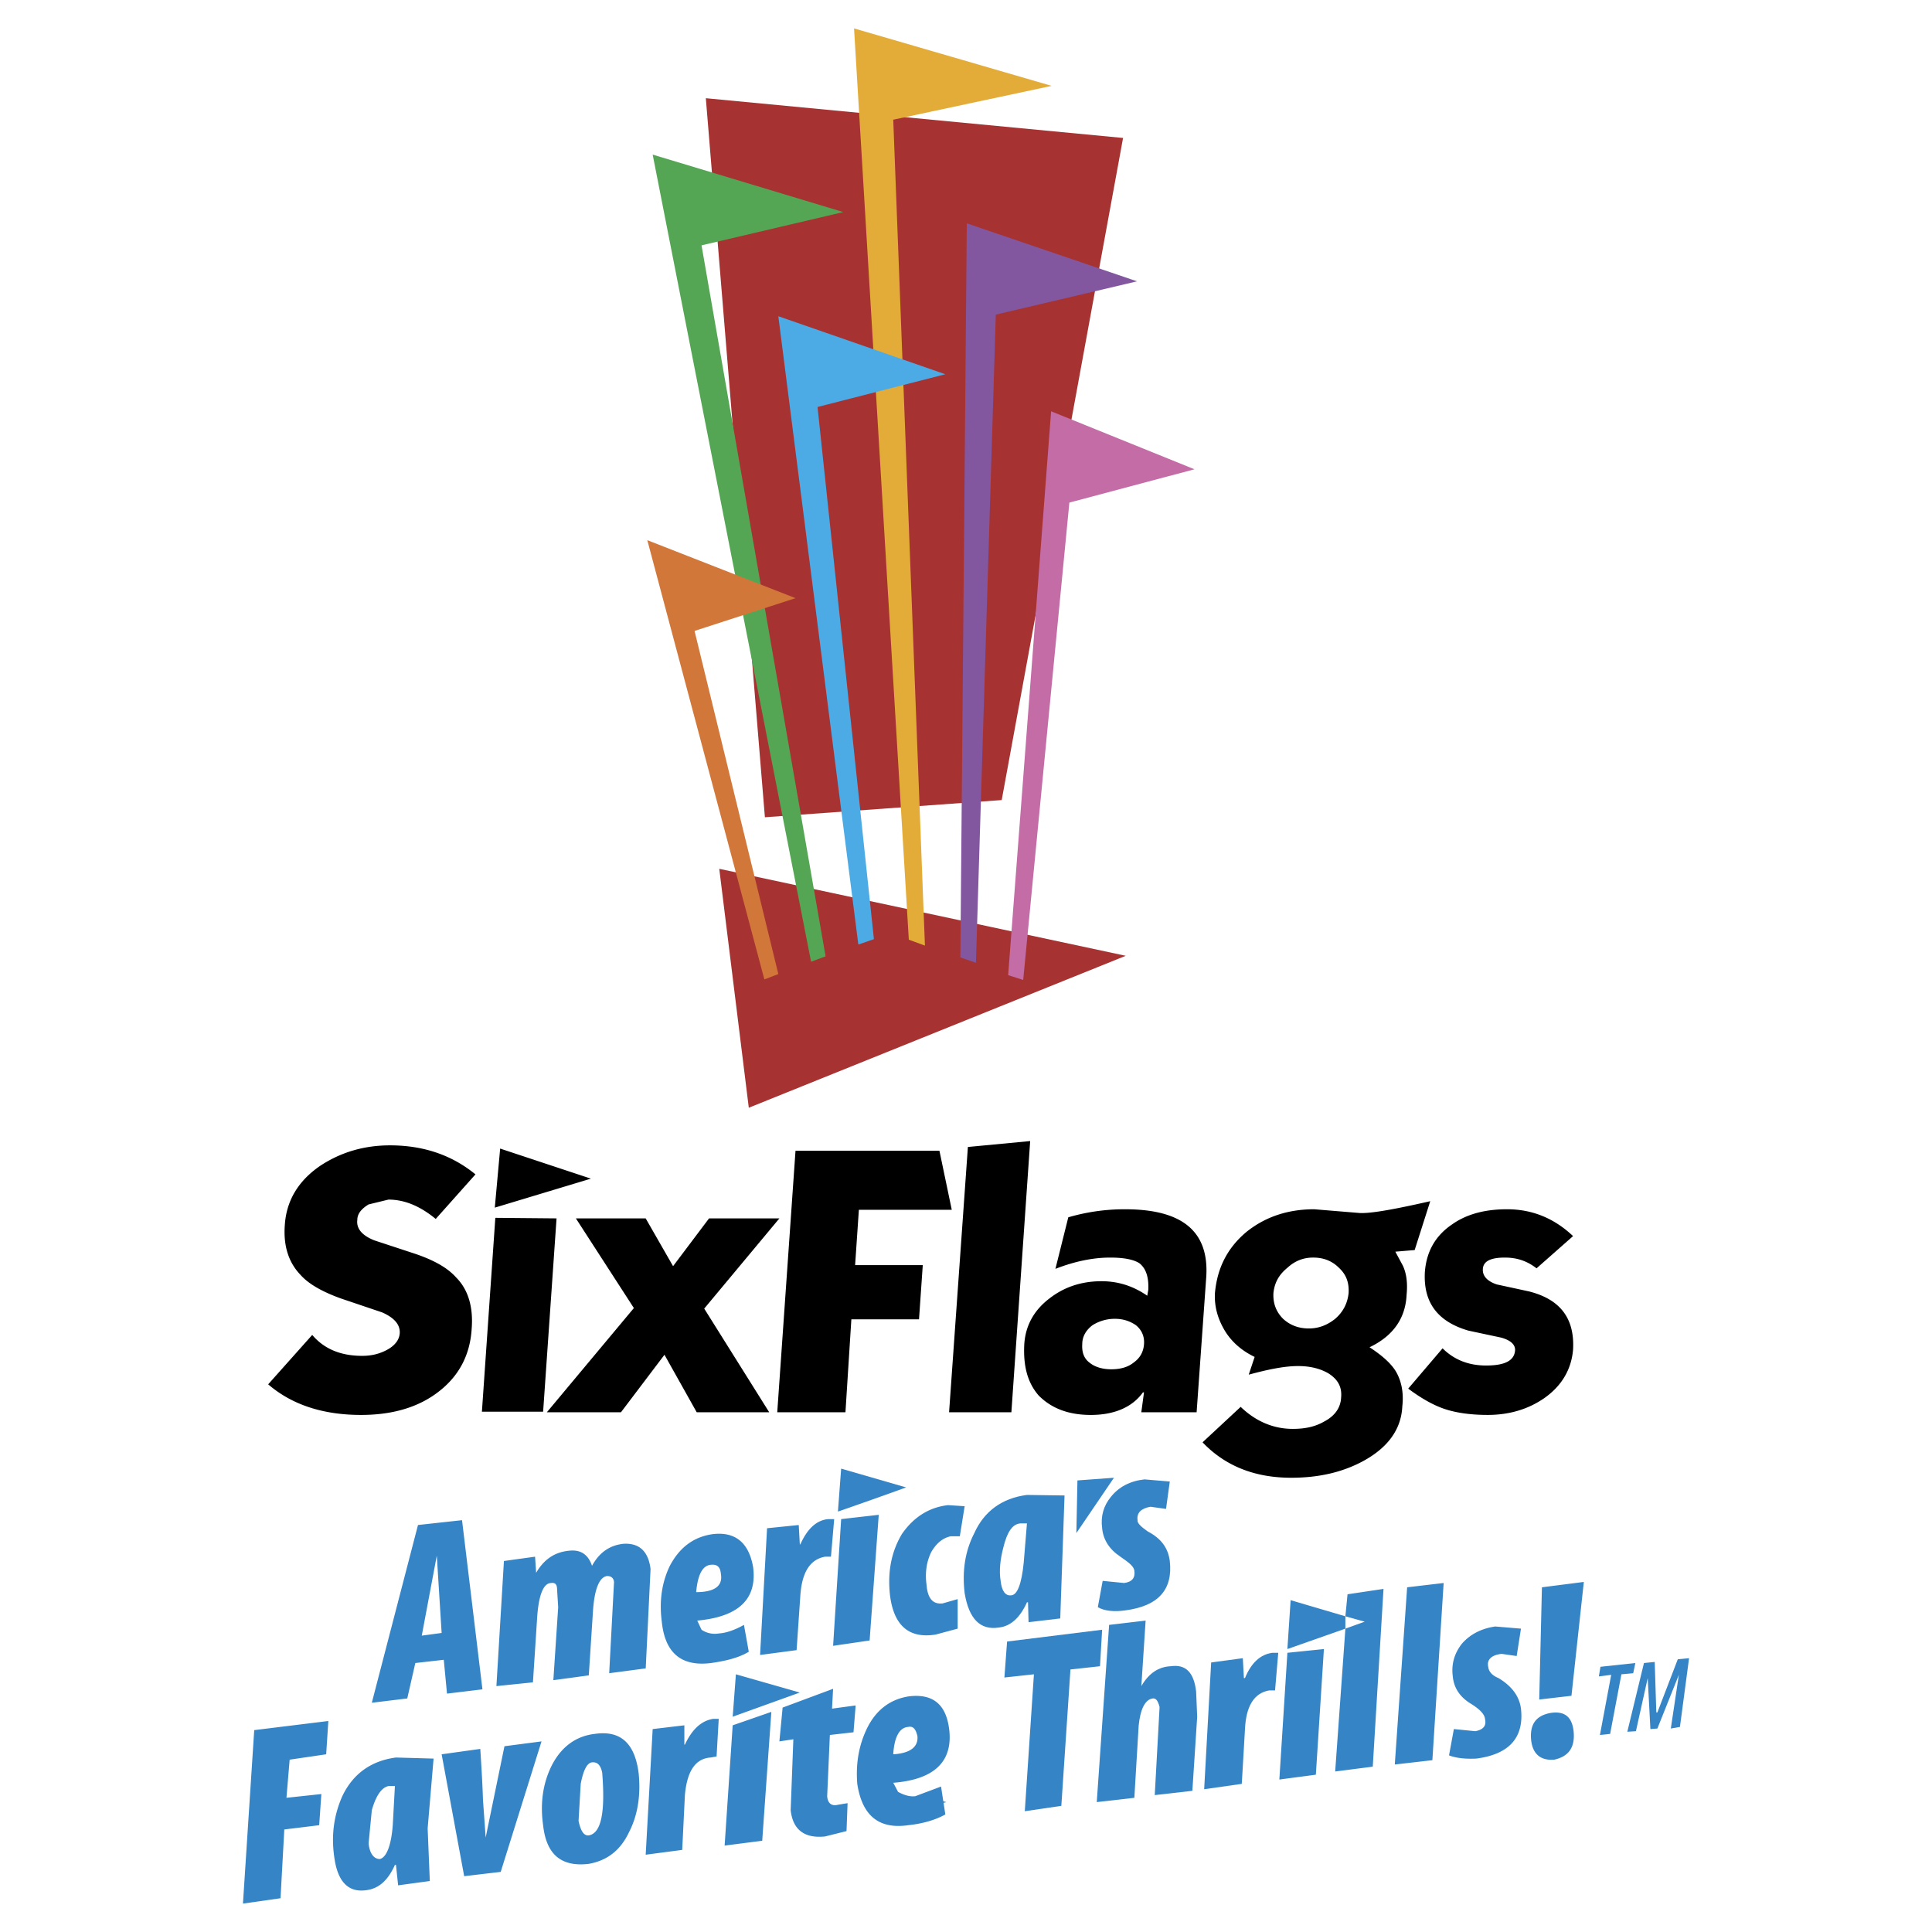 <svg xmlns="http://www.w3.org/2000/svg" width="2500" height="2500" viewBox="0 0 192.756 192.756"><g fill-rule="evenodd" clip-rule="evenodd"><path fill="#fff" fill-opacity="0" d="M0 0h192.756v192.756H0V0z"/><path d="M114.191 147.598c-1.445.158-2.57.748-3.375 1.766-.695.859-1.018 1.875-.855 3.109.105 1.123.695 2.09 1.82 2.838.857.59 1.34.965 1.393 1.395.107.695-.215 1.125-1.018 1.23l-2.143-.213-.482 2.625c.643.375 1.607.482 2.732.32 3.322-.428 4.768-2.088 4.447-4.928-.162-1.287-.857-2.25-2.197-2.947-.697-.482-1.07-.857-1.018-1.125-.107-.75.375-1.178 1.285-1.34l1.555.215.375-2.732-2.519-.213zM106.209 149.203l-3.75-.053c-2.518.322-4.285 1.66-5.25 3.805-.911 1.768-1.233 3.75-.965 6 .429 2.57 1.555 3.695 3.375 3.428 1.18-.107 2.143-.965 2.84-2.518h.107l.053 1.982 3.162-.375.428-12.269zm-4.393 2.787h.643l-.322 3.91c-.213 2.143-.643 3.268-1.285 3.268-.535.055-.91-.428-1.018-1.445-.16-.965-.055-2.09.268-3.322.375-1.555.91-2.358 1.714-2.411zM100.477 163.775l-.268 3.59 2.945-.32-.91 13.66 3.645-.535.91-13.608 2.947-.322.215-3.642-9.484 1.177zM114.299 161.686l-3.643.43-1.232 17.68 3.75-.428.43-7.18c.16-1.662.643-2.625 1.393-2.732.322-.053.535.215.695.857l-.482 8.785 3.752-.428.482-7.393-.107-2.518c-.215-1.875-1.018-2.734-2.52-2.52-1.23.055-2.195.697-2.945 1.982l.427-6.535zM107.389 152.955l3.75-5.519-3.643.267-.107 5.252zM127.531 164.9h-.588c-1.178.162-2.09.965-2.732 2.52h-.107l-.107-1.982-3.16.428-.697 12.645 3.752-.535.32-5.465c.107-2.305.91-3.59 2.41-3.859h.59l.319-3.752zM134.229 162.49v-1.232l-5.463-1.608-.323 4.877 5.786-2.037z" fill="#3584c6"/><path fill="#3584c6" d="M134.443 159.062l-.214 2.196 1.929.537-1.929.695-1.018 14.252 3.75-.482 1.072-17.735-3.59.537zM132.086 164.527l-3.643.373-.802 12.645 3.642-.483.803-12.535zM145.855 163.99c-.75.965-1.07 2.035-.91 3.268.107 1.18.75 2.09 1.82 2.732.857.535 1.34 1.02 1.393 1.5.162.697-.16 1.072-.963 1.232l-2.143-.213-.482 2.625c.695.268 1.607.375 2.732.32 3.268-.428 4.768-2.088 4.445-4.982-.16-1.232-.91-2.25-2.25-3.053-.643-.268-.963-.645-1.018-1.125-.16-.697.322-1.18 1.34-1.287l1.5.215.428-2.732-2.57-.215c-1.447.215-2.517.805-3.322 1.715zM144.033 157.936l-3.642.429-1.233 17.68 3.75-.43 1.125-17.679zM158.018 157.83l-4.18.535-.268 11.197 3.215-.374 1.233-11.358zM154.695 170.902c-1.447.268-2.09 1.125-1.93 2.732.162 1.393.965 2.035 2.305 1.928 1.447-.32 2.09-1.232 1.928-2.84-.16-1.445-.91-2.034-2.303-1.82zM41.437 165.92l2.839-.322.321 3.375 3.536-.428-2.036-16.877-4.394.482-4.607 17.734 3.537-.43.804-3.534zm2.143-10.717l.482 7.717-1.982.268 1.5-7.985zM56.706 154.723c-1.447.16-2.465.91-3.215 2.195l-.107-1.607-3.107.43-.75 12.482 3.644-.375.429-6.59c.161-2.195.643-3.322 1.393-3.322.429-.053.59.162.59.697l.107 1.715-.482 7.285 3.536-.48.429-6.59c.161-2.09.643-3.215 1.393-3.322.375 0 .643.16.696.59l-.482 9.107 3.644-.482.482-9.912c-.214-1.768-1.125-2.625-2.732-2.518-1.394.16-2.411.91-3.107 2.197-.379-1.125-1.129-1.661-2.361-1.5zM69.992 162.598l-.428-.912c4.125-.373 6-2.143 5.571-5.357-.428-2.41-1.768-3.535-4.018-3.268-1.929.268-3.322 1.34-4.286 3.162-.804 1.66-1.072 3.535-.804 5.572.321 3.16 1.982 4.5 4.929 4.125 1.5-.215 2.786-.537 3.75-1.125l-.482-2.68c-.964.535-1.768.805-2.518.857a2.343 2.343 0 0 1-1.714-.374zm.965-6.483c.643-.055.911.268.964.91.214 1.178-.589 1.822-2.464 1.822.16-1.769.642-2.679 1.5-2.732zM96.244 150.275l-1.661-.107c-1.875.215-3.429 1.18-4.607 2.893-1.018 1.715-1.447 3.697-1.179 6.107.375 3 1.875 4.34 4.554 3.912l2.196-.59v-2.947l-1.5.43c-.964.107-1.5-.482-1.607-1.875-.161-1.18 0-2.305.482-3.268.536-.912 1.178-1.395 1.928-1.555h.911l.483-3zM87.672 151.133l-3.75.428-.803 12.644 3.643-.535.91-12.537zM83.226 151.561h-.589c-1.179.107-2.089.965-2.786 2.518h-.053l-.107-1.928-3.161.322-.697 12.643 3.643-.482.375-5.465c.161-2.303.965-3.588 2.465-3.857h.589l.321-3.751zM94.69 172.455c-.321-2.41-1.607-3.482-3.964-3.215-1.875.27-3.322 1.34-4.232 3.215-.804 1.662-1.125 3.482-.964 5.52.482 3.16 2.143 4.553 5.089 4.125 1.5-.16 2.733-.535 3.697-1.072l-.428-2.785-2.571.965c-.483.053-1.019-.055-1.715-.43l-.482-.91c4.124-.323 5.999-2.143 5.57-5.413zm-4.071-.16c.482-.107.75.215.911.91.107 1.072-.697 1.715-2.411 1.822.107-1.767.643-2.679 1.5-2.732zM85.154 172.83l.214-2.678-2.357.32.107-1.98-5.036 1.875-.322 3.373 1.393-.213-.268 7.072c.214 1.928 1.339 2.84 3.429 2.625l2.143-.535.107-2.787-.965.16c-.643.162-1.018-.16-1.071-.855l.268-6.109 2.358-.268zM70.903 175.348l.59-.105.214-3.752h-.536c-1.125.162-2.089.965-2.839 2.572h-.054v-1.928l-3.161.375-.696 12.535 3.643-.48.268-5.467c.214-2.356 1.017-3.643 2.571-3.75zM73.1 171.277l6.697-2.412-6.376-1.82-.321 4.232zM76.957 170.795l-3.857 1.34-.804 12 3.75-.483.911-12.857zM62.759 182.795c.857-1.66 1.179-3.643.964-5.84-.375-3.053-1.821-4.34-4.393-3.963-1.821.213-3.268 1.23-4.232 3.053-.911 1.768-1.232 3.805-.911 6.055.321 2.945 1.822 4.178 4.554 3.857 1.822-.322 3.161-1.34 4.018-3.162zm-5.036-1.125l.215-3.695c.268-1.395.643-2.09 1.125-2.145.536-.053.857.268 1.018 1.02.321 4.018-.107 6.053-1.339 6.268-.483.052-.804-.429-1.019-1.448zM54.027 173.74l-3.697.482-1.875 9.109-.268-3.752c-.054-1.713-.161-3.375-.268-5.09l-3.857.537 2.25 12.162 3.644-.43 4.071-13.018zM43.258 175.455l-3.75-.107c-2.464.322-4.286 1.607-5.358 3.859-.803 1.82-1.125 3.803-.803 6.053.321 2.465 1.393 3.59 3.214 3.322 1.232-.162 2.143-.965 2.839-2.518h.107l.214 2.035 3.161-.43-.215-5.248.591-6.966zm-6.483 8.465l.321-3.32c.429-1.502 1.018-2.305 1.714-2.412h.59l-.214 3.912c-.161 2.088-.643 3.215-1.286 3.375-.589 0-1.018-.537-1.125-1.555zM32.543 175.027l.214-3.322-7.393.91-1.125 17.307 3.75-.535.375-6.86 3.482-.427.215-3.108-3.482.375.32-3.805 3.644-.535z"/><path d="M93.458 180.062l.964-.268-.911-.215c.001.216.001.376-.053.483zM83.922 146.525l-.322 4.285a486.289 486.289 0 0 0 6.805-2.41l-6.483-1.875zM159.518 167.258l1.232-.16-1.125 6 1.018-.106 1.125-5.947 1.177-.107.215-1.018-3.482.375-.16.963zM168.518 165.438l-1.125.107-2.036 5.303h-.107l-.16-5.036-1.072.108-1.661 6.857.858-.054 1.178-5.303.267 5.09.697-.055 2.143-5.357-.803 5.357.91-.16.911-6.857z" fill="#3584c6"/><path fill="#a73232" d="M112.049 13.764L70.421 9.799l5.893 71.739 23.627-1.715 12.108-66.059zM71.76 86.681l2.947 23.84 37.609-15.161-40.556-8.679z"/><path fill="#55a654" d="M84.136 21.158l-19.019-5.733L80.921 95.95l1.448-.536-12.377-70.935 14.144-3.321z"/><path fill="#e3ac39" d="M104.924 8.567L85.208 2.834l5.464 90.919 1.608.589-3.161-82.4 15.805-3.375z"/><path fill="#82579f" d="M113.443 28.069l-16.985-5.786-.642 73.238 1.553.536 1.983-64.666 14.091-3.322z"/><path fill="#c36ca6" d="M119.174 46.82l-14.303-5.785-4.287 56.254 1.5.482 4.607-47.629 12.483-3.322z"/><path fill="#d2773a" d="M76.261 97.717l1.393-.535-8.358-34.235 10.072-3.269-14.787-5.785 11.68 43.824z"/><path fill="#4cabe4" d="M85.636 94.235l1.554-.536-5.625-53.094 12.75-3.267-16.661-5.787 7.982 62.684z"/><path d="M36.775 120.166l1.982-.482c1.661 0 3.215.695 4.715 1.93l3.965-4.447c-2.357-1.93-5.197-2.895-8.519-2.895-2.625 0-4.929.697-6.965 2.037-2.196 1.5-3.375 3.482-3.536 5.893-.161 2.09.375 3.75 1.554 4.982.857.965 2.25 1.715 4.018 2.357l4.125 1.393c1.232.537 1.822 1.232 1.768 2.09-.053.697-.535 1.285-1.393 1.715-.75.375-1.5.535-2.357.535-2.143 0-3.804-.695-4.982-2.088l-4.394 4.928c2.357 2.035 5.465 3.055 9.269 3.055 3 0 5.519-.697 7.5-2.143 2.143-1.555 3.375-3.697 3.536-6.484.161-2.088-.321-3.857-1.554-5.09-.857-.963-2.196-1.715-4.072-2.355l-4.072-1.34c-1.232-.482-1.822-1.18-1.714-2.037.001-.644.43-1.126 1.126-1.554zM55.527 121.559l-6.108-.055-1.339 19.342h6.108l1.339-19.287zM67.153 126.326l-2.733-4.767h-6.964l5.786 8.947-8.68 10.394h7.394l4.339-5.734 3.215 5.734h7.233l-6.483-10.341 7.501-9h-7.019l-3.589 4.767zM49.366 120.486l9.59-2.892-9.055-3-.535 5.892zM94.958 120.701l-1.231-5.892H79.368L77.546 140.9h6.805l.589-9.269h6.75l.375-5.412h-6.75l.375-5.518h9.268zM102.781 113.844l-6.215.59L94.69 140.9h6.216l1.875-27.056zM106.584 121.451l-1.285 5.143c1.928-.75 3.75-1.125 5.465-1.125 1.445 0 2.41.215 2.947.59.643.535.91 1.393.855 2.625l-.105.59c-1.395-.965-2.895-1.447-4.555-1.447-2.035 0-3.75.59-5.197 1.715-1.555 1.18-2.41 2.732-2.518 4.607-.107 2.143.322 3.805 1.445 5.09 1.234 1.232 2.895 1.93 5.197 1.93 2.305 0 4.125-.75 5.197-2.252h.107l-.268 1.984h5.518l.965-13.557c.268-4.5-2.41-6.695-8.09-6.695a19.923 19.923 0 0 0-5.678.802zm6.75 10.768c.59.484.857 1.127.805 1.877s-.375 1.393-1.072 1.875c-.535.428-1.285.643-2.195.643-.857 0-1.607-.215-2.145-.643-.588-.428-.803-1.072-.75-1.875 0-.75.377-1.393 1.018-1.877a4.156 4.156 0 0 1 2.252-.641c.857 0 1.552.268 2.087.641zM131.123 120.648c-2.627 0-4.877.75-6.752 2.25-1.928 1.607-2.945 3.643-3.16 6.16-.055 1.285.268 2.52 1.018 3.752.697 1.125 1.715 1.98 2.947 2.57l-.59 1.77c1.982-.537 3.59-.859 4.93-.859 1.23 0 2.25.27 3.053.75.91.59 1.34 1.34 1.232 2.412-.053 1.018-.643 1.822-1.66 2.357-.912.535-1.93.75-3.162.75-1.928 0-3.695-.75-5.197-2.197l-3.803 3.537c2.25 2.357 5.197 3.535 8.84 3.535 2.732 0 5.09-.535 7.18-1.66 2.463-1.34 3.803-3.162 3.91-5.465.16-1.395-.107-2.572-.643-3.482-.482-.805-1.393-1.607-2.625-2.412 2.357-1.125 3.59-2.893 3.697-5.25.107-1.125 0-2.09-.375-2.893l-.75-1.393 1.928-.162 1.555-4.875c-3.537.805-5.895 1.232-7.02 1.18l-4.553-.375zm-4.072 8.358c.107-1.018.535-1.822 1.393-2.518.75-.697 1.607-1.02 2.57-1.02 1.02 0 1.877.322 2.572 1.02.75.695 1.02 1.5.965 2.518-.107 1.018-.535 1.875-1.34 2.572-.803.641-1.66.963-2.625.963-1.018 0-1.875-.322-2.57-.963-.698-.697-1.02-1.555-.965-2.572zM152.553 128.846l-3.215-.697c-.965-.322-1.447-.857-1.393-1.555.053-.75.75-1.125 2.197-1.125 1.178 0 2.195.322 3.16 1.072l3.643-3.215c-1.928-1.822-4.125-2.678-6.59-2.678-2.197 0-4.018.482-5.465 1.5-1.66 1.125-2.57 2.678-2.732 4.768-.16 3 1.232 4.93 4.34 5.84l3.268.697c.965.268 1.395.695 1.395 1.232-.055 1.07-1.018 1.553-2.895 1.553-1.768 0-3.213-.59-4.34-1.715l-3.428 4.02c1.285.963 2.518 1.66 3.643 2.035s2.572.59 4.285.59c2.197 0 4.072-.59 5.627-1.662 1.768-1.232 2.732-2.893 2.893-4.875.161-3.053-1.233-4.983-4.393-5.785z"/></g></svg>
